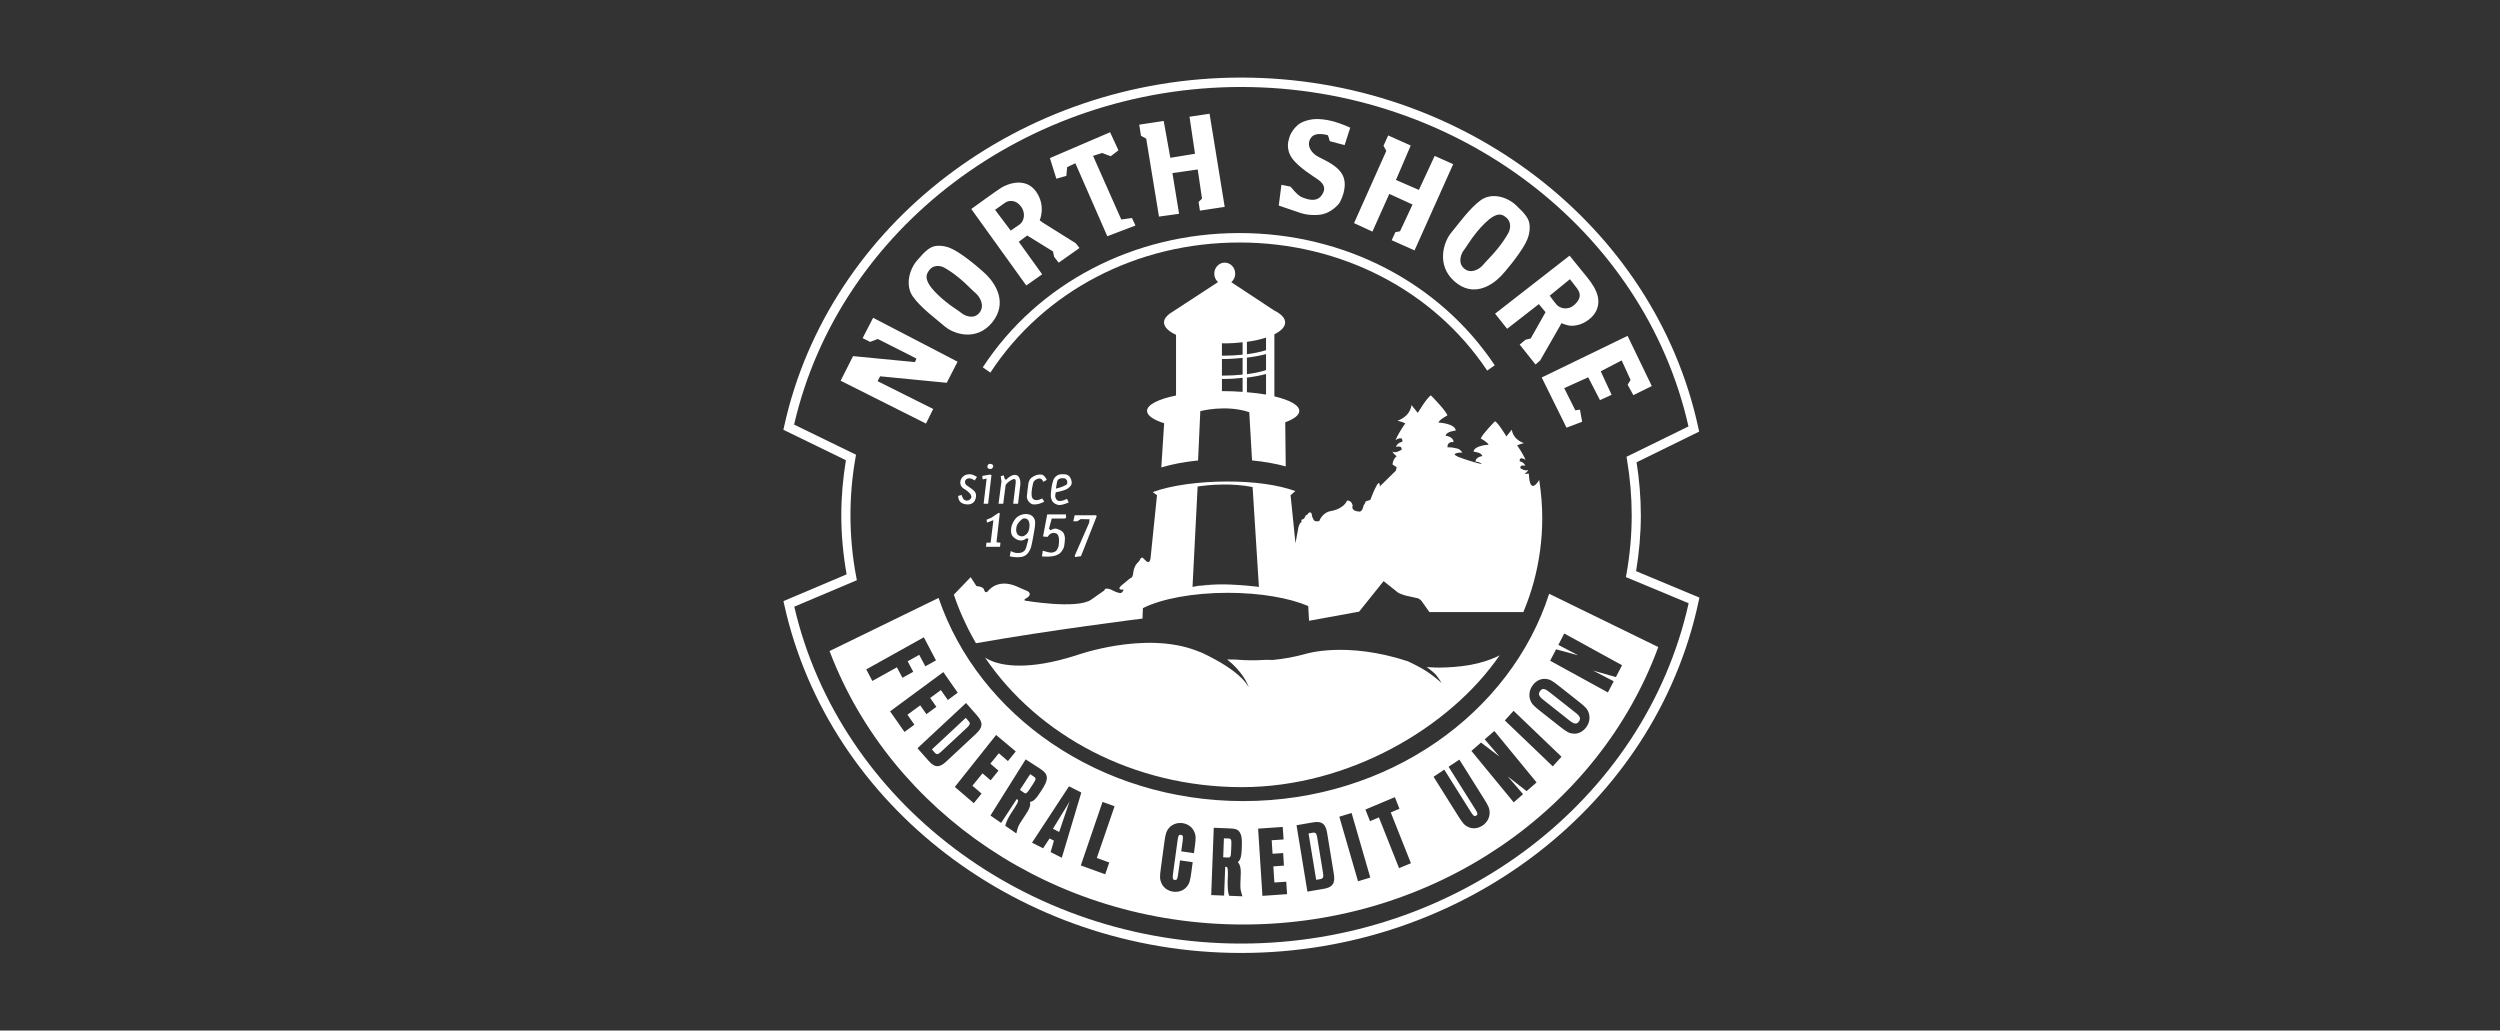 <svg width="131" height="54" viewBox="0 0 131 54" fill="none" xmlns="http://www.w3.org/2000/svg">
<rect x="0" y="0" width="131" height="54" fill="#333333" stroke="none"/>
<path fill-rule="evenodd" clip-rule="evenodd" d="M81.176 31.115C79.153 37.392 72.741 41.977 65.144 41.977C57.632 41.977 51.278 37.495 49.181 31.331L43.469 34.115L43.514 34.233C46.719 42.521 55.192 48.444 65.144 48.444C75.222 48.444 83.789 42.365 86.894 33.906L81.176 31.115ZM82.703 34.34C82.283 34.12 81.657 33.793 81.657 33.793L81.967 33.195L84.996 34.858L84.673 35.479C84.673 35.479 84.023 35.293 83.473 35.136C83.933 35.376 84.559 35.698 84.559 35.698L84.255 36.284L81.227 34.623L81.54 34.023C81.54 34.023 82.186 34.2 82.703 34.34ZM45.711 35.682L45.392 35.076L48.409 33.394L49.046 34.603L48.488 34.915C48.488 34.915 48.245 34.459 48.168 34.313C48.033 34.389 47.698 34.576 47.561 34.652C47.635 34.791 47.854 35.202 47.854 35.202L47.288 35.516C47.288 35.516 47.072 35.106 46.998 34.967C46.819 35.065 45.711 35.682 45.711 35.682ZM47.396 38.354L46.641 37.275L49.431 35.217L50.184 36.298L49.666 36.681C49.666 36.681 49.394 36.29 49.303 36.16C49.176 36.252 48.868 36.481 48.742 36.573C48.827 36.697 49.066 37.038 49.066 37.038L48.544 37.423C48.544 37.423 48.306 37.082 48.22 36.959C48.086 37.058 47.684 37.354 47.551 37.452C47.642 37.582 47.914 37.973 47.914 37.973L47.396 38.354ZM82.503 38.446L82.475 38.445C82.23 38.43 82.127 38.377 81.741 38.074L80.708 37.26C80.344 36.973 80.245 36.874 80.167 36.622C80.103 36.378 80.158 36.117 80.316 35.906C80.47 35.695 80.697 35.572 80.929 35.572L80.954 35.573C81.213 35.589 81.316 35.653 81.687 35.944L82.718 36.758C83.087 37.047 83.187 37.148 83.261 37.396C83.329 37.64 83.277 37.895 83.115 38.113C82.958 38.322 82.732 38.446 82.503 38.446ZM49.12 40.149C48.969 40.149 48.825 40.055 48.66 39.868L48.076 39.207L50.62 36.837L51.203 37.498C51.523 37.862 51.507 38.112 51.143 38.451L49.587 39.901C49.41 40.066 49.262 40.149 49.12 40.149ZM81.366 40.157L78.853 37.751L79.311 37.246L81.823 39.652L81.366 40.157ZM78.576 39.647C78.262 39.283 77.798 38.741 77.798 38.741L78.303 38.304L80.517 40.999L79.995 41.455C79.995 41.455 79.455 41.033 79.002 40.68C79.346 41.077 79.809 41.614 79.809 41.614L79.318 42.043L77.102 39.348L77.605 38.91L78.576 39.647ZM51.026 42.087L50.032 41.235L52.196 38.513L53.226 39.375L52.816 39.881C52.816 39.881 52.457 39.573 52.338 39.47C52.238 39.592 51.995 39.891 51.895 40.016C52.008 40.111 52.321 40.382 52.321 40.382L51.91 40.888C51.91 40.888 51.597 40.62 51.483 40.523C51.377 40.651 51.06 41.042 50.955 41.173C51.076 41.275 51.434 41.584 51.434 41.584L51.026 42.087ZM52.459 43.12L51.899 42.734L53.745 39.791L54.507 40.283C54.742 40.446 54.855 40.56 54.855 40.769V40.772C54.849 40.938 54.773 41.113 54.587 41.397L54.458 41.593C54.289 41.852 54.147 42.002 53.967 42.021L53.985 42.118C53.985 42.278 53.898 42.452 53.747 42.681L53.524 43.02C53.377 43.243 53.34 43.332 53.298 43.503L53.255 43.671L52.678 43.271L52.7 43.185C52.743 43.029 52.849 42.813 53.003 42.581L53.16 42.34C53.253 42.198 53.351 42.03 53.351 41.948L53.335 41.907L53.278 41.87C53.165 42.041 52.459 43.12 52.459 43.12ZM77.272 42.768L77.351 42.742C77.409 42.703 77.413 42.678 77.414 42.671C77.421 42.639 77.409 42.569 77.313 42.419L75.906 40.179L76.471 39.804L77.756 41.85C78.006 42.247 78.067 42.376 78.055 42.638C78.038 42.889 77.906 43.112 77.682 43.261C77.54 43.354 77.383 43.403 77.23 43.403C77.14 43.403 77.053 43.386 76.971 43.352C76.745 43.252 76.665 43.168 76.403 42.75L75.119 40.704L75.68 40.328L77.085 42.565C77.184 42.721 77.241 42.761 77.272 42.768ZM54.659 44.451L54.078 44.157L56.015 41.203L56.661 41.529L55.638 44.947L55.053 44.649C55.053 44.649 55.185 44.19 55.227 44.051C55.147 44.011 55.078 43.976 54.998 43.934C54.918 44.057 54.659 44.451 54.659 44.451ZM71.789 43.029L71.547 42.42L73.091 41.771L73.332 42.38C73.332 42.38 73.003 42.518 72.875 42.571C72.957 42.78 73.933 45.232 73.933 45.232L73.311 45.492C73.311 45.492 72.337 43.041 72.254 42.832C72.126 42.886 71.789 43.029 71.789 43.029ZM57.914 45.813L56.634 45.349L57.773 42.019L58.404 42.247C58.404 42.247 57.547 44.745 57.473 44.958C57.628 45.015 58.125 45.194 58.125 45.194L57.914 45.813ZM71.16 46.179L70.18 42.796L70.824 42.6L71.803 45.984L71.16 46.179ZM68.508 46.721L67.938 43.242L68.794 43.094C68.875 43.081 68.948 43.073 69.012 43.073C69.329 43.073 69.477 43.245 69.544 43.659L69.892 45.787C69.934 46.052 69.918 46.218 69.83 46.342C69.725 46.493 69.535 46.545 69.363 46.574L68.508 46.721ZM61.602 46.733L61.473 46.724C61.21 46.687 60.987 46.535 60.877 46.314C60.764 46.076 60.766 45.943 60.831 45.477L61.01 44.149C61.074 43.686 61.109 43.547 61.285 43.352C61.431 43.203 61.629 43.123 61.841 43.123L61.963 43.132C62.227 43.17 62.448 43.321 62.559 43.54C62.674 43.778 62.67 43.902 62.606 44.38L62.562 44.705L61.896 44.61L61.973 44.053C61.997 43.874 61.979 43.805 61.961 43.779C61.956 43.775 61.942 43.756 61.883 43.748L61.843 43.744L61.791 43.757C61.767 43.777 61.73 43.837 61.707 44.02L61.464 45.798C61.441 45.979 61.457 46.049 61.476 46.075C61.481 46.081 61.495 46.099 61.553 46.108L61.593 46.111L61.645 46.098C61.671 46.079 61.706 46.018 61.73 45.835L61.833 45.083L62.497 45.178L62.427 45.7C62.363 46.175 62.327 46.314 62.153 46.502C62.008 46.654 61.816 46.733 61.602 46.733ZM66.151 46.943L65.925 43.421L67.215 43.332L67.26 43.988C67.26 43.988 66.793 44.019 66.637 44.029C66.646 44.189 66.671 44.579 66.682 44.737C66.829 44.728 67.237 44.7 67.237 44.7L67.279 45.358C67.279 45.358 66.871 45.387 66.724 45.398C66.735 45.565 66.767 46.073 66.777 46.243C66.936 46.232 67.4 46.202 67.4 46.202L67.443 46.854L66.151 46.943ZM64.143 46.929L63.467 46.902L63.601 43.375L64.434 43.408C64.725 43.418 64.872 43.455 64.978 43.636C65.047 43.757 65.075 43.909 65.075 44.157C65.075 44.204 65.075 44.256 65.072 44.312L65.064 44.548C65.052 44.859 65.006 45.062 64.861 45.177C64.976 45.292 65.017 45.457 65.017 45.71L65.013 45.858L64.998 46.268L64.996 46.41C64.996 46.578 65.012 46.666 65.053 46.8L65.102 46.967L64.406 46.939L64.382 46.854C64.347 46.725 64.328 46.542 64.328 46.323L64.329 46.176L64.341 45.885L64.342 45.758C64.342 45.526 64.313 45.454 64.294 45.432L64.267 45.425L64.201 45.421C64.192 45.629 64.143 46.929 64.143 46.929Z" fill="white"/>
<path fill-rule="evenodd" clip-rule="evenodd" d="M50.606 37.615L48.831 39.27L48.966 39.424C49.078 39.551 49.147 39.548 49.313 39.392L50.678 38.122C50.844 37.966 50.855 37.897 50.742 37.769L50.606 37.615ZM54.195 40.71L53.983 40.564L53.443 41.39L53.653 41.536C53.754 41.612 53.803 41.579 53.962 41.34L54.131 41.081C54.288 40.841 54.298 40.781 54.195 40.71Z" fill="white"/>
<path fill-rule="evenodd" clip-rule="evenodd" d="M55.92 42.214L55.741 42.499L55.173 43.429L55.5 43.595L55.853 42.554L55.959 42.245L56.05 41.989L55.92 42.214Z" fill="white"/>
<path fill-rule="evenodd" clip-rule="evenodd" d="M64.386 43.938L64.133 43.928L64.096 44.923L64.349 44.934C64.473 44.943 64.5 44.89 64.51 44.599L64.523 44.289C64.533 43.999 64.51 43.943 64.386 43.938ZM69.022 43.884C68.985 43.655 68.934 43.609 68.767 43.638L68.568 43.672L68.968 46.103L69.165 46.069C69.331 46.039 69.365 45.979 69.328 45.75L69.022 43.884ZM82.562 37.348L81.177 36.256C80.941 36.069 80.812 36.056 80.704 36.204C80.585 36.361 80.629 36.482 80.869 36.671L82.251 37.763C82.49 37.949 82.618 37.962 82.728 37.814C82.845 37.657 82.802 37.536 82.562 37.348ZM45.752 16.652L50.177 18.953L49.609 20.058L46.118 19.718L45.986 19.973L48.899 21.431L48.522 22.196L44.05 19.95L44.7 18.661L47.943 18.974L48.022 18.788L45.997 17.763L45.591 17.914L45.202 17.718L45.752 16.652ZM50.02 13.109C49.747 12.954 49.436 12.857 49.094 12.882C48.751 12.908 48.501 13.127 48.061 13.64C47.62 14.153 47.438 14.978 47.834 15.539C48.251 16.127 49.041 16.705 49.511 17.107C49.983 17.51 51.175 17.902 51.993 16.892C52.809 15.878 52.179 14.889 51.687 14.396C51.504 14.213 50.68 13.483 50.02 13.109ZM51.133 15.371C50.912 15.182 50.638 14.88 50.303 14.602C49.969 14.327 49.769 14.192 49.508 14.04C49.246 13.885 48.904 13.895 48.715 14.129C48.526 14.365 48.495 14.546 48.648 14.839C48.801 15.133 49.193 15.503 49.422 15.697C49.883 16.09 50.222 16.268 50.384 16.406C50.545 16.544 51.028 16.757 51.321 16.391C51.618 16.025 51.353 15.559 51.133 15.371ZM53.428 11.763C53.655 11.604 53.769 11.181 53.498 10.817C53.229 10.455 52.859 10.49 52.674 10.618C52.489 10.745 52.141 10.994 52.141 10.994L52.961 12.083C52.961 12.083 53.202 11.922 53.428 11.763ZM56.566 12.995L55.476 13.764L55.235 13.455L55.178 13.176L53.825 12.34L53.383 12.669L54.61 14.374L53.777 14.959L50.895 10.951C50.895 10.951 52.255 9.963 52.475 9.831C52.824 9.62 53.744 9.28 54.284 10.031C54.825 10.783 54.481 11.541 54.481 11.541L54.612 11.645L56.368 12.745L56.566 12.995ZM58.606 7.876L58.169 6.93L55.015 8.284L55.353 9.365L55.877 9.215L55.918 8.758L56.35 8.556L58.023 12.38L59.498 11.817L59.315 11.423L58.755 11.502L57.276 8.167L57.749 8.016L58.202 8.186L58.606 7.876ZM64.174 10.84L63.381 5.958L62.33 6.117L62.618 8.057L61.325 8.269L60.978 6.338L59.696 6.532L59.788 7.116L60.062 7.266L60.73 11.35L61.783 11.203L61.435 9.07L62.761 8.881L62.985 10.408L62.806 10.582L62.876 11.037L64.174 10.84ZM70.318 9.111C69.994 8.574 69.218 8.328 68.947 8.135C68.675 7.94 68.451 7.591 68.687 7.23C68.923 6.869 69.587 7.089 69.587 7.089L69.682 7.398L70.459 7.604L70.752 6.689C70.752 6.689 70.321 6.486 69.861 6.359C69.496 6.259 69.108 6.227 68.927 6.239C68.564 6.261 68.204 6.377 68.006 6.549C67.584 6.915 67.533 7.321 67.533 7.321C67.533 7.321 67.351 7.789 67.703 8.29C68.048 8.781 68.927 9.307 69.043 9.392C69.279 9.564 69.549 9.804 69.263 10.223C68.976 10.64 68.458 10.428 68.223 10.337C67.986 10.244 67.624 9.78 67.624 9.78L67.146 9.683L67.007 10.771C67.007 10.771 67.425 10.918 68.139 11.157C68.467 11.265 68.922 11.306 69.297 11.228C69.737 11.134 70.124 10.753 70.203 10.608C70.351 10.338 70.641 9.647 70.318 9.111ZM74.122 13.12L72.925 12.587L73.117 12.166L73.362 12.119L74.017 10.717L72.799 10.16L71.915 12.136L70.952 11.691L72.642 7.907L72.495 7.636L72.741 7.097L73.922 7.625L73.148 9.43L74.35 9.951L75.177 8.169L76.147 8.602L74.122 13.12ZM79.923 12.771C80.077 12.49 80.175 12.173 80.154 11.821C80.135 11.469 79.926 11.208 79.432 10.748C78.939 10.289 78.138 10.091 77.59 10.491C77.012 10.912 76.438 11.717 76.041 12.196C75.645 12.675 75.246 13.896 76.219 14.749C77.194 15.601 78.163 14.968 78.649 14.468C78.831 14.281 79.55 13.445 79.923 12.771ZM77.71 13.885C77.894 13.661 78.193 13.383 78.466 13.042C78.739 12.702 78.871 12.498 79.026 12.23C79.179 11.965 79.173 11.613 78.948 11.417C78.722 11.219 78.546 11.185 78.259 11.339C77.971 11.493 77.607 11.889 77.413 12.123C77.025 12.589 76.848 12.937 76.712 13.101C76.575 13.266 76.362 13.758 76.716 14.066C77.067 14.376 77.523 14.109 77.71 13.885ZM82.509 15.963C82.866 15.636 82.827 15.371 82.64 15.116C82.496 14.92 82.264 14.63 82.264 14.63L81.206 15.492C81.206 15.492 81.403 15.779 81.57 15.968C81.736 16.155 82.151 16.29 82.509 15.963ZM83.73 15.56C83.815 15.979 83.676 16.372 83.358 16.66C83.039 16.951 82.657 17.079 82.333 17.07C82.099 17.06 81.821 16.935 81.821 16.935L81.728 17.103L80.703 18.891L80.461 19.099L79.632 18.056L79.932 17.805L80.21 17.734L80.987 16.358L80.634 15.936L78.973 17.229L78.343 16.436L82.246 13.396C82.246 13.396 82.671 13.915 83.187 14.555C83.423 14.849 83.657 15.204 83.73 15.56ZM82.904 22.099L82.79 21.465L82.548 21.502L81.964 20.339L83.222 19.77L83.838 20.965L84.449 20.689L83.878 19.456L84.975 18.885L85.443 19.91L85.288 20.158L85.587 20.706L86.554 20.229L85.285 17.599L80.786 19.78L82.085 22.41L82.904 22.099Z" fill="white"/>
<path fill-rule="evenodd" clip-rule="evenodd" d="M41.092 22.328L41.05 22.521C41.05 22.521 44.039 23.977 44.326 24.115C44.169 25.065 44.084 26.033 44.084 27C44.084 28.038 44.183 29.079 44.363 30.096C44.053 30.227 41.053 31.498 41.053 31.498L41.098 31.701C43.444 42.267 53.51 49.935 65.033 49.935C76.652 49.935 86.734 42.189 89.006 31.517L89.05 31.315C89.05 31.315 86.04 30.058 85.731 29.928C85.891 28.965 85.98 27.982 85.98 27C85.98 26.07 85.9 25.138 85.756 24.224C86.04 24.084 89.035 22.616 89.035 22.616L88.994 22.424C86.697 11.786 76.62 4.065 65.033 4.065C53.494 4.065 43.427 11.745 41.092 22.328ZM65.033 4.558C76.329 4.558 86.149 12.027 88.476 22.345C88.154 22.502 85.228 23.936 85.228 23.936L85.26 24.119C85.418 25.066 85.501 26.035 85.501 27C85.501 28.02 85.411 29.043 85.233 30.041L85.197 30.239C85.197 30.239 88.138 31.466 88.485 31.611C86.178 41.955 76.353 49.443 65.033 49.443C53.805 49.443 43.999 42.029 41.62 31.79C41.968 31.644 44.9 30.402 44.9 30.402L44.862 30.205C44.663 29.154 44.564 28.076 44.564 27C44.564 25.999 44.651 24.994 44.823 24.014L44.855 23.828C44.855 23.828 41.935 22.407 41.611 22.248C43.975 11.988 53.786 4.558 65.033 4.558Z" fill="white"/>
<path fill-rule="evenodd" clip-rule="evenodd" d="M75.208 35.32C75.338 35.452 75.542 35.79 75.542 35.79C75.265 35.542 74.99 35.332 74.724 35.157C74.426 34.959 73.778 34.653 73.778 34.653C70.554 33.591 68.434 34.259 68.434 34.259C67.824 34.429 67.252 34.527 66.717 34.58L66.297 34.577C65.73 34.615 65.212 34.602 64.759 34.562L64.304 34.556C65.073 35.168 65.355 35.794 65.42 35.964L65.435 36.011L65.406 35.962C65.073 35.419 64.355 34.927 63.662 34.55C63.418 34.415 63.177 34.296 62.957 34.193C62.784 34.134 62.691 34.092 62.691 34.092C59.959 33.044 56.373 34.347 56.373 34.347C56.232 34.393 56.097 34.433 55.962 34.471C53.533 35.169 52.296 34.808 51.822 34.573C51.716 34.522 51.648 34.476 51.613 34.45L51.614 34.453C54.375 38.525 59.37 41.246 65.077 41.246C70.669 41.246 75.972 38.128 78.583 34.338C78.583 34.338 77.822 34.767 76.613 34.906C75.387 35.047 74.76 34.949 74.76 34.949C74.76 34.949 75.078 35.188 75.208 35.32ZM51.498 19.248L51.896 19.525C54.691 15.254 59.568 12.707 64.946 12.707C70.272 12.707 75.124 15.216 77.929 19.419L78.324 19.14C75.43 14.804 70.429 12.212 64.946 12.212C59.408 12.212 54.381 14.843 51.498 19.248ZM55.922 25.357C55.898 25.402 55.79 25.446 55.666 25.502C55.541 25.557 55.33 25.602 55.33 25.602C55.33 25.602 55.383 25.262 55.404 25.2C55.426 25.137 55.486 25.098 55.558 25.07C55.629 25.041 55.787 25.061 55.834 25.081L55.92 25.191L55.922 25.357ZM56.156 25.327C56.168 25.249 56.131 25.11 56.084 25.032C56.036 24.952 55.975 24.904 55.901 24.873C55.83 24.846 55.593 24.839 55.496 24.869C55.4 24.899 55.309 24.972 55.255 25.043C55.201 25.115 55.177 25.204 55.139 25.348C55.104 25.492 55.052 25.881 55.062 25.999C55.074 26.116 55.11 26.23 55.17 26.3C55.227 26.37 55.374 26.477 55.558 26.462C55.74 26.447 56.002 26.327 56.002 26.327L55.91 26.142C55.91 26.142 55.802 26.191 55.715 26.221C55.629 26.25 55.496 26.271 55.423 26.231C55.348 26.193 55.307 26.08 55.294 26.026C55.283 25.969 55.322 25.798 55.322 25.798C55.322 25.798 55.774 25.719 55.944 25.603C56.111 25.487 56.144 25.405 56.156 25.327ZM54.85 25.146C54.85 25.146 54.755 24.922 54.614 24.876C54.543 24.852 54.412 24.861 54.298 24.899C54.181 24.938 54.083 25.007 54.047 25.034C53.976 25.087 53.907 25.206 53.887 25.337C53.866 25.469 53.829 25.808 53.808 26.003C53.787 26.2 53.982 26.403 54.119 26.428C54.18 26.439 54.318 26.434 54.442 26.4C54.59 26.359 54.72 26.286 54.72 26.286L54.608 26.117C54.608 26.117 54.345 26.28 54.157 26.165C53.973 26.055 54.077 25.581 54.138 25.303C54.169 25.159 54.404 25.042 54.523 25.083C54.631 25.121 54.665 25.247 54.665 25.247L54.85 25.146ZM53.467 25.38C53.482 25.255 53.445 24.887 53.198 24.883C52.951 24.879 52.741 25.123 52.741 25.123L52.661 25.126L52.589 24.902L52.437 24.96L52.477 25.224L52.324 26.394H52.569C52.569 26.394 52.677 25.544 52.692 25.441C52.708 25.338 52.951 25.148 53.104 25.107C53.257 25.064 53.228 25.245 53.213 25.388C53.198 25.53 53.092 26.394 53.092 26.394H53.345C53.345 26.394 53.453 25.505 53.467 25.38ZM51.953 24.889L51.873 24.869L51.475 24.936L51.487 25.12L51.7 25.078L51.542 26.394H51.778L51.953 24.889ZM51.891 24.306C51.773 24.295 51.721 24.409 51.74 24.489C51.76 24.571 51.946 24.625 52.019 24.507C52.092 24.39 52.008 24.317 51.891 24.306ZM51.193 24.989C51.193 24.989 51.071 24.917 50.992 24.886C50.913 24.856 50.798 24.828 50.629 24.876C50.489 24.914 50.37 25.047 50.334 25.177C50.254 25.465 50.501 25.605 50.501 25.605C50.501 25.605 50.685 25.706 50.803 25.836C50.893 25.934 50.945 26.051 50.846 26.15C50.746 26.252 50.608 26.253 50.527 26.188C50.425 26.106 50.392 25.937 50.392 25.937L50.205 25.986C50.205 25.986 50.217 26.164 50.28 26.25C50.343 26.337 50.424 26.393 50.591 26.424C50.766 26.455 50.974 26.413 51.07 26.253C51.15 26.118 51.187 25.887 51.074 25.758C50.92 25.581 50.668 25.468 50.606 25.384C50.557 25.318 50.553 25.232 50.59 25.167C50.643 25.076 50.743 25.05 50.838 25.068C50.96 25.092 51.074 25.177 51.074 25.177L51.193 24.989ZM57.468 27.049L57.435 27H56.313L56.24 27.316H56.446L56.625 27.201L57.095 27.211L57.07 27.396L56.32 29.11L56.332 29.188L56.644 29.143L57.468 27.049ZM55.865 27.132L55.856 26.953H54.874L54.656 28.111L54.887 28.134L54.993 28.008C55.041 27.969 55.08 27.949 55.137 27.933C55.169 27.924 55.312 27.909 55.4 27.987C55.466 28.046 55.485 28.193 55.491 28.233C55.501 28.327 55.488 28.534 55.47 28.616C55.453 28.696 55.395 28.807 55.344 28.86C55.294 28.911 55.178 28.962 55.066 28.958C54.954 28.955 54.644 28.856 54.644 28.856L54.598 29.156C54.598 29.156 54.903 29.186 55.165 29.146C55.343 29.119 55.494 29.033 55.541 28.989C55.637 28.902 55.702 28.783 55.731 28.718C55.792 28.569 55.803 28.22 55.803 28.22C55.803 28.22 55.809 28.078 55.731 27.935C55.652 27.795 55.392 27.692 55.278 27.699C55.165 27.706 55.047 27.788 55.047 27.788L54.967 27.699L55.112 27.171H55.797L55.865 27.132ZM53.875 27.252C53.936 27.327 53.949 27.484 53.949 27.514C53.947 27.547 53.944 27.741 53.875 27.876C53.804 28.014 53.663 28.092 53.591 28.102C53.467 28.122 53.34 28.038 53.323 28.012C53.303 27.986 53.259 27.912 53.25 27.817C53.246 27.774 53.241 27.603 53.309 27.479C53.406 27.307 53.589 27.176 53.617 27.169C53.67 27.152 53.801 27.161 53.875 27.252ZM54.24 27.343C54.224 27.213 54.198 27.171 54.149 27.105C54.1 27.04 54.017 26.979 53.921 26.953C53.873 26.94 53.755 26.929 53.647 26.944C53.598 26.951 53.426 26.985 53.287 27.102C53.212 27.166 53.095 27.327 53.032 27.486C52.977 27.634 52.973 27.782 52.977 27.845C52.983 27.956 53.023 28.048 53.044 28.078C53.067 28.11 53.142 28.191 53.247 28.249C53.299 28.279 53.425 28.339 53.545 28.322C53.672 28.305 53.793 28.206 53.793 28.206L53.894 28.233C53.894 28.233 53.852 28.397 53.823 28.496C53.793 28.596 53.759 28.76 53.708 28.826C53.654 28.892 53.579 28.941 53.499 28.962C53.419 28.982 53.308 28.982 53.224 28.971C53.138 28.962 52.963 28.876 52.963 28.876L52.911 29.15C52.911 29.15 53.063 29.19 53.166 29.195C53.269 29.201 53.458 29.199 53.537 29.181C53.575 29.174 53.712 29.139 53.812 29.042C53.921 28.937 53.995 28.767 54.022 28.687C54.075 28.534 54.2 27.784 54.2 27.784C54.2 27.784 54.255 27.473 54.24 27.343ZM52.423 28.437L52.216 28.415L52.389 26.891L52.323 26.875L51.958 27.122L51.7 27.231L51.716 27.385L52.054 27.258L51.909 28.437H51.692L51.666 28.654H52.402L52.423 28.437Z" fill="white"/>
<path fill-rule="evenodd" clip-rule="evenodd" d="M62.896 21.544C62.896 21.544 64.223 21.186 65.462 21.598L65.607 24.126C66.256 24.189 66.853 24.297 67.372 24.439L67.346 22.128C67.807 21.958 68.083 21.754 68.083 21.532C68.083 21.228 67.574 20.959 66.777 20.769V17.517C67.132 17.342 67.341 17.126 67.341 16.894C67.341 16.661 67.126 16.446 66.765 16.268L64.519 14.786C64.644 14.681 64.725 14.526 64.725 14.344C64.725 14.022 64.479 13.762 64.176 13.762C63.873 13.762 63.627 14.022 63.627 14.344C63.627 14.521 63.706 14.674 63.824 14.782L61.268 16.45H61.273C61.097 16.586 60.994 16.736 60.994 16.894C60.994 17.139 61.234 17.363 61.624 17.544V20.724C60.705 20.913 60.105 21.203 60.105 21.532C60.105 21.777 60.45 22 61.001 22.179L60.853 24.493C61.408 24.326 62.062 24.201 62.779 24.128L62.896 21.544ZM65.339 17.912C65.713 17.86 66.052 17.785 66.34 17.69V18.35C66.065 18.439 65.722 18.511 65.339 18.561V17.912ZM65.339 18.741V19.606C65.722 19.557 66.065 19.484 66.34 19.394V18.554C66.049 18.633 65.71 18.695 65.339 18.741ZM65.339 19.787C65.71 19.741 66.049 19.677 66.34 19.598V20.675C66.036 20.622 65.694 20.583 65.339 20.552V19.787ZM64.029 17.986L64.168 17.992C64.5 17.992 64.813 17.968 65.113 17.936V18.584C64.799 18.616 64.466 18.638 64.112 18.638L64.029 18.636V17.986ZM64.029 18.81L64.112 18.812C64.466 18.812 64.794 18.785 65.113 18.755V19.629C64.799 19.661 64.466 19.682 64.112 19.682L64.029 19.68V18.81ZM64.029 19.854L64.112 19.858C64.466 19.858 64.794 19.831 65.113 19.8V20.534C64.785 20.511 64.449 20.495 64.094 20.495L64.029 20.497V19.854Z" fill="white"/>
<path fill-rule="evenodd" clip-rule="evenodd" d="M80.814 27.147C80.814 26.479 80.757 25.824 80.658 25.181L80.662 25.142L80.654 25.154V25.15L80.653 25.155C80.116 26.006 80.113 24.825 80.113 24.825C80.039 24.83 79.964 24.83 79.892 24.826L79.891 24.825C80.079 24.697 80.079 24.607 80.079 24.607C79.977 24.733 79.667 24.536 79.667 24.536C79.633 24.318 79.924 24.408 79.924 24.408C79.856 24.209 79.633 24.173 79.633 24.173C79.6 23.865 79.941 24.1 79.941 24.1C79.77 23.702 79.498 23.339 79.498 23.339C79.651 23.268 79.856 23.218 79.856 23.218C79.856 23.218 79.302 23.072 79.218 22.514L78.935 22.869C78.935 22.869 78.528 22.181 78.34 22.072C78.34 22.072 77.692 22.724 77.59 22.978C77.59 22.978 77.966 23.177 77.999 23.304C77.999 23.304 77.248 23.339 77.214 23.666C77.214 23.666 77.641 23.702 77.674 23.901C77.674 23.901 77.317 23.938 77.317 24.19C77.317 24.19 77.544 24.191 77.645 24.32C76.986 24.17 76.4 23.934 76.4 23.934L76.394 23.935L76.219 23.828C76.24 23.696 76.633 23.715 76.633 23.715C76.565 23.643 76.51 23.533 76.359 23.503C75.997 23.413 75.85 23.442 75.85 23.442C75.829 23.107 76.165 23.168 76.165 23.168C76.165 22.874 75.75 22.832 75.75 22.832C75.789 22.602 76.282 22.56 76.282 22.56C76.244 22.183 75.374 22.141 75.374 22.141C75.413 21.994 75.848 21.764 75.848 21.764C75.729 21.472 74.979 20.717 74.979 20.717C74.76 20.843 74.293 21.637 74.293 21.637L73.963 21.227C73.866 21.873 73.224 22.043 73.224 22.043C73.224 22.043 73.463 22.099 73.64 22.184C73.64 22.184 73.324 22.602 73.126 23.063C73.126 23.063 73.522 22.791 73.483 23.147C73.483 23.147 73.225 23.189 73.146 23.418C73.146 23.418 73.483 23.313 73.442 23.566C73.442 23.566 73.087 23.795 72.968 23.65C72.968 23.65 72.968 23.755 73.187 23.901C73.187 23.901 72.987 24.047 72.968 24.341C73.043 24.393 73.115 24.438 73.188 24.482C73.156 24.579 73.151 24.654 73.151 24.654L72.303 25.487C72.303 24.84 71.805 26.196 71.805 26.196L71.565 26.27C71.518 26.404 71.456 26.477 71.456 26.477C71.444 26.572 71.37 26.725 71.37 26.725C71.273 26.843 71.214 26.805 71.214 26.805C70.749 26.78 70.88 26.492 70.88 26.492C70.826 26.208 70.589 26.227 70.589 26.227C70.385 26.693 69.735 26.78 69.735 26.78C69.276 26.859 69.127 27.31 69.127 27.31L68.967 27.317C68.882 27.317 68.838 27.244 68.838 27.244L68.758 27.076C68.73 26.68 68.535 26.917 68.535 26.917C68.515 26.994 68.432 26.991 68.432 26.991L68.343 27.159C68.29 27.215 68.194 27.236 68.194 27.236C68.205 27.383 68.194 27.372 68.194 27.372C68.126 27.341 68.044 27.599 68.044 27.599L67.883 28.465L67.626 25.95L67.876 25.73C66.947 25.402 65.737 25.231 64.306 25.231C62.826 25.231 61.356 25.432 60.404 25.784L60.627 25.95L60.351 28.641L60.287 29.265C60.243 29.483 60.166 29.451 60.166 29.451C60.076 29.451 59.939 29.282 59.939 29.282C59.793 29.113 59.73 29.345 59.73 29.345C59.654 29.458 59.592 29.505 59.592 29.505C59.384 29.723 59.371 30.108 59.371 30.108C59.301 30.322 59.264 30.275 59.264 30.275L59.168 30.342L58.743 30.695C58.527 30.907 58.785 30.897 58.785 30.897C58.986 30.853 58.772 31.057 58.772 31.057C58.655 31.14 58.236 30.903 58.236 30.903C57.865 30.748 57.872 30.935 57.872 30.935L57.179 31.421C56.441 31.943 53.693 31.47 53.693 31.47L53.687 31.401C54.183 31.155 53.85 30.979 53.85 30.979C53.672 30.907 53.255 30.719 53.255 30.719C52.233 30.29 51.76 30.988 51.76 30.988C51.609 31.122 51.567 30.904 51.567 30.904C51.533 30.731 51.165 30.71 51.165 30.71L50.863 30.244L49.982 31.16C50.045 31.352 50.116 31.541 50.188 31.73C50.345 32.138 50.526 32.539 50.721 32.931C50.854 33.192 50.992 33.452 51.141 33.705C55.051 33.012 59.826 32.418 59.826 32.418L59.866 32.419L59.883 31.987L59.887 31.866C60.859 31.381 62.49 31.063 64.336 31.063C66.042 31.063 67.564 31.334 68.552 31.757L68.569 32.079L68.595 32.529L71.218 32.05L72.501 30.45L73.198 31.005C73.292 31.112 73.665 31.21 73.665 31.21L74.208 31.33C74.385 31.349 74.493 31.495 74.493 31.495L74.9 32.071L79.82 32.074V32.083L79.823 32.074H79.829L79.831 32.056C80.042 31.546 80.224 31.025 80.37 30.489C80.659 29.419 80.814 28.298 80.814 27.147ZM62.774 30.708C63.145 30.67 63.514 30.633 63.915 30.624C63.521 30.627 63.13 30.652 62.774 30.708ZM65.967 30.753C65.967 30.753 65.922 30.747 65.844 30.738C65.685 30.72 65.524 30.703 65.36 30.689C65.253 30.68 65.133 30.67 65.004 30.661L65.102 30.667C64.352 30.609 63.269 30.576 62.488 30.754L62.493 30.655L62.756 25.493C62.756 25.493 62.962 25.457 63.292 25.428C63.512 25.408 63.788 25.391 64.099 25.388C64.563 25.385 65.1 25.415 65.636 25.52L65.961 30.661L65.967 30.748V30.753Z" fill="white"/>
</svg>
